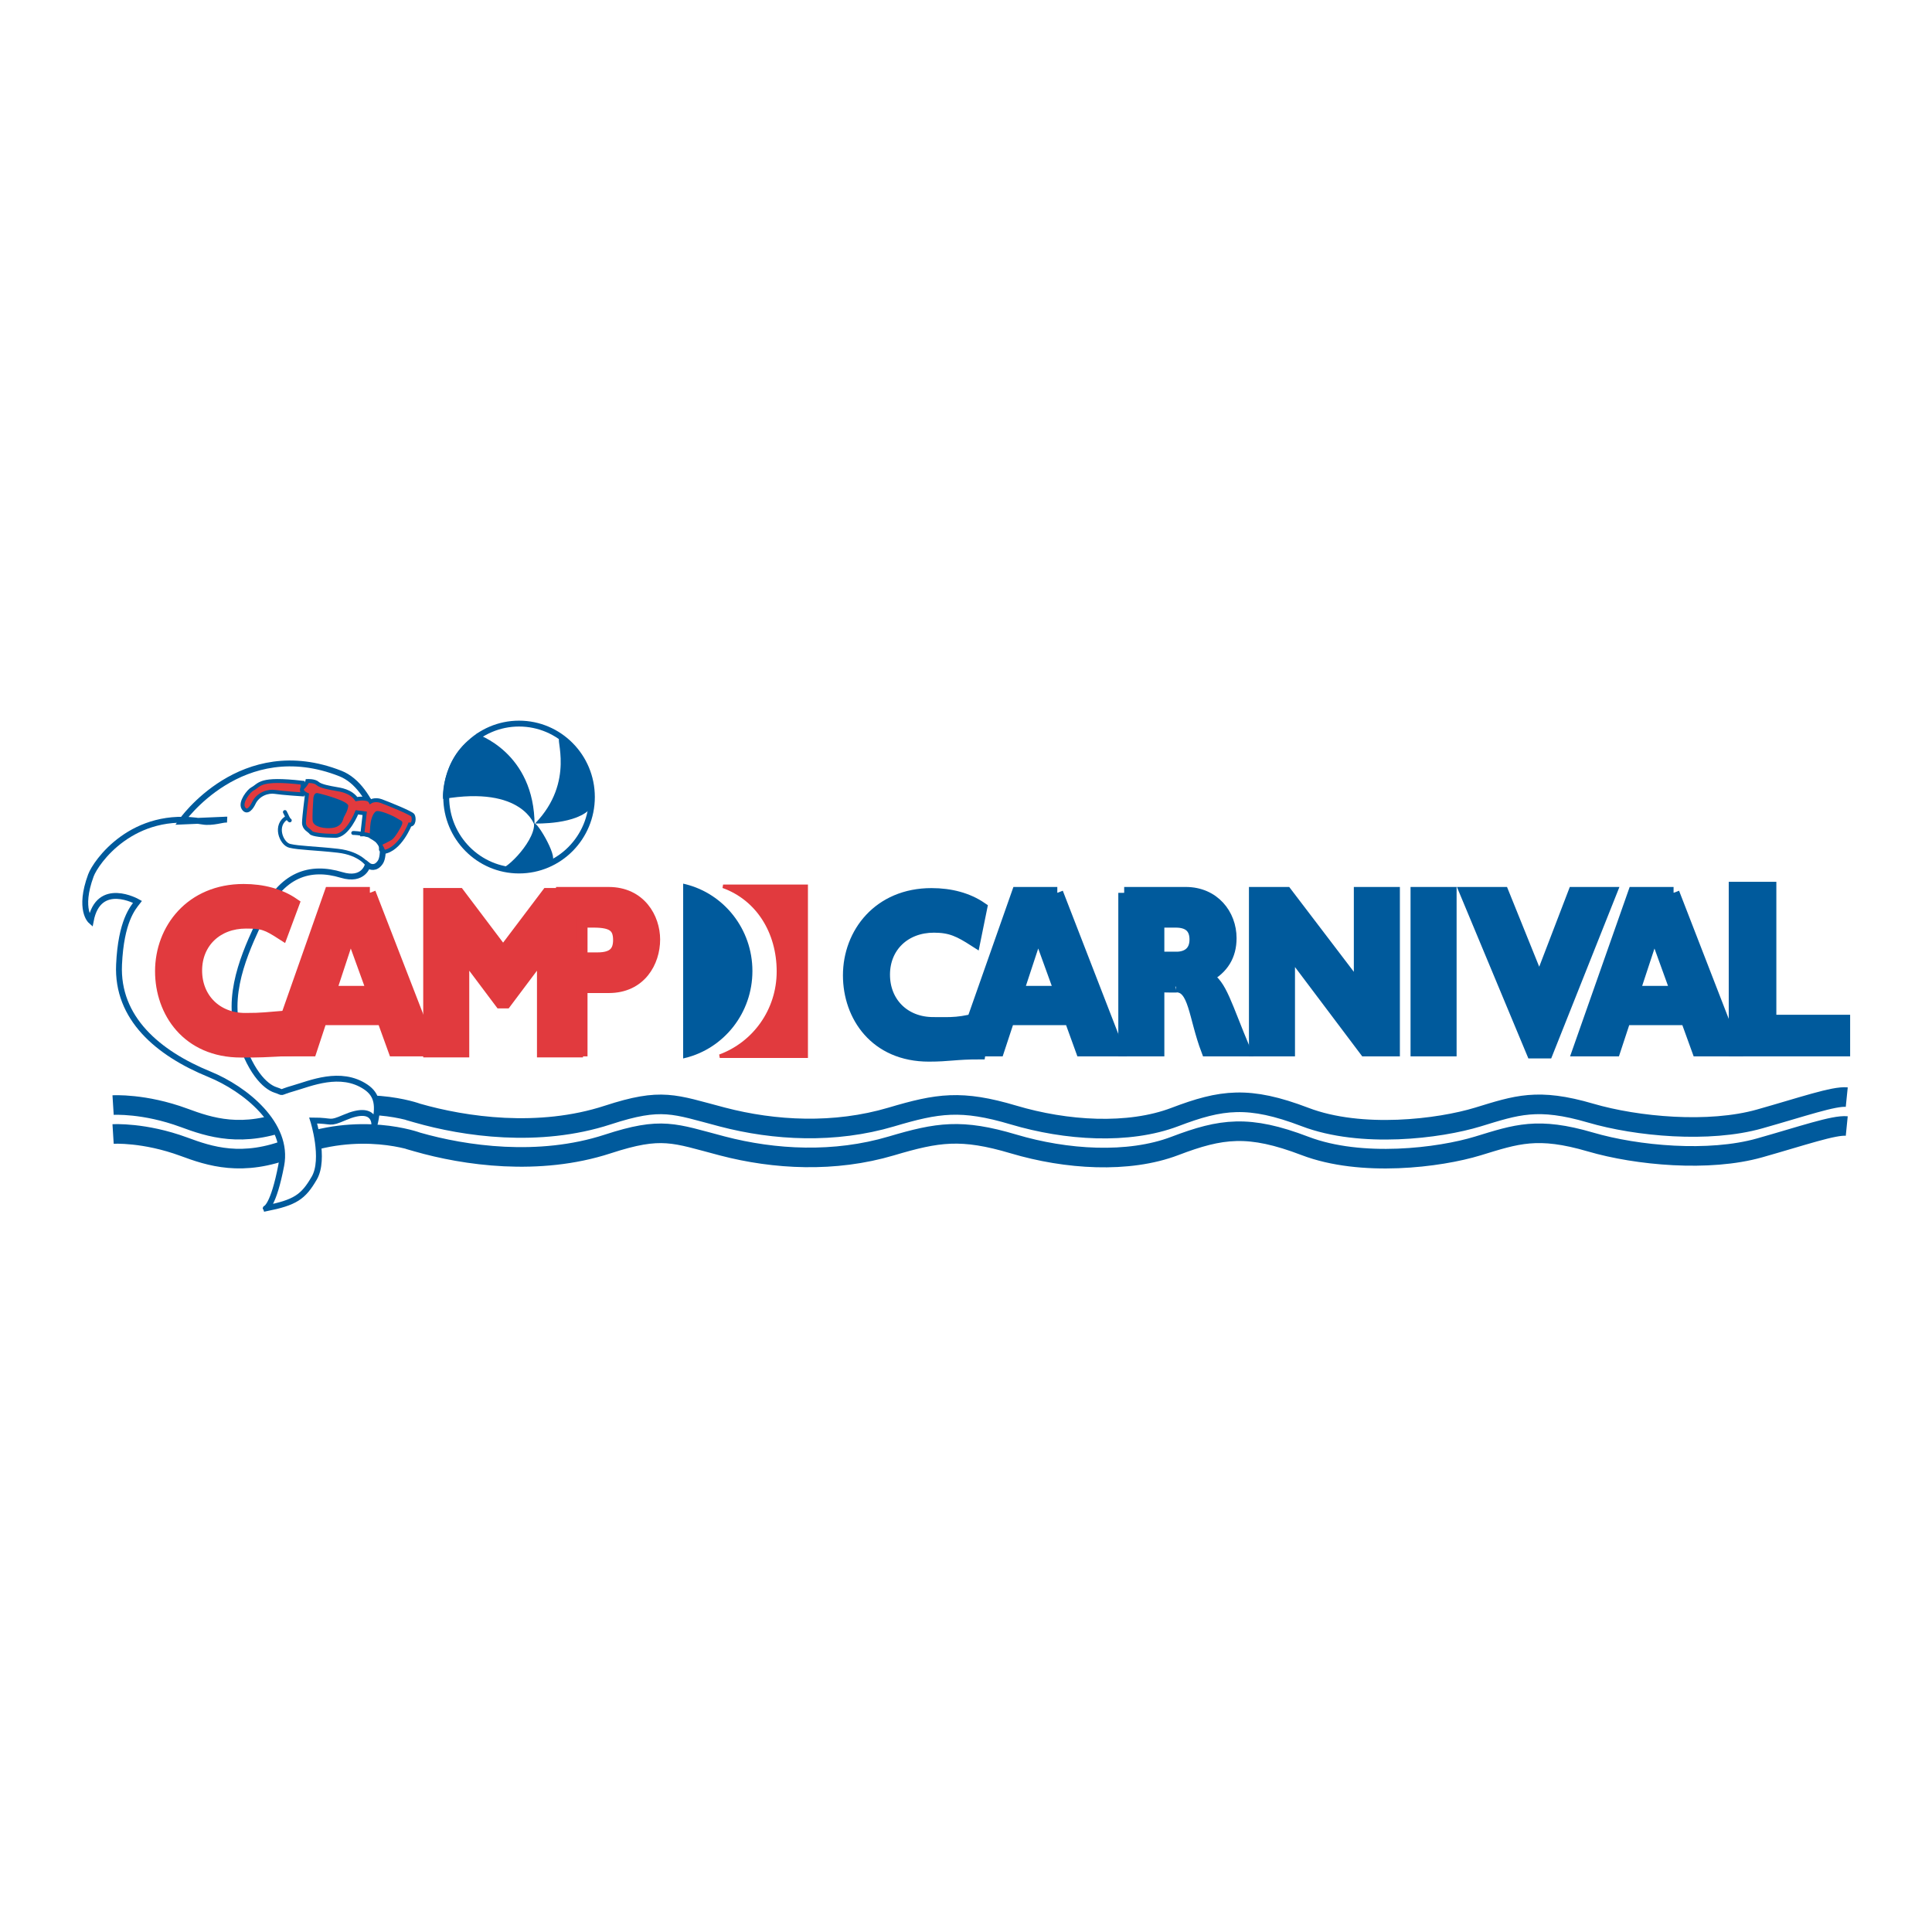 <?xml version="1.0" encoding="utf-8"?>
<!-- Generator: Adobe Illustrator 13.0.0, SVG Export Plug-In . SVG Version: 6.00 Build 14948)  -->
<!DOCTYPE svg PUBLIC "-//W3C//DTD SVG 1.0//EN" "http://www.w3.org/TR/2001/REC-SVG-20010904/DTD/svg10.dtd">
<svg version="1.0" id="Layer_1" xmlns="http://www.w3.org/2000/svg" xmlns:xlink="http://www.w3.org/1999/xlink" x="0px" y="0px"
	 width="192.756px" height="192.756px" viewBox="0 0 192.756 192.756" enable-background="new 0 0 192.756 192.756"
	 xml:space="preserve">
<g>
	<polygon fill-rule="evenodd" clip-rule="evenodd" fill="#FFFFFF" points="0,0 192.756,0 192.756,192.756 0,192.756 0,0 	"/>
	<polygon fill-rule="evenodd" clip-rule="evenodd" fill="#FFFFFF" points="81.233,106.223 81.233,87.461 67.538,87.461 
		67.538,106.223 81.233,106.223 	"/>
	<path fill="none" stroke="#005A9C" stroke-width="1.954" stroke-miterlimit="2.613" d="M11.283,110.254
		c0,0,3.101-0.195,7.073,1.27c2.538,0.936,5.834,2.064,10.687,0.117c6.848-2.746,12.597-0.586,12.597-0.586s-1.855-0.531,0,0
		c4.706,1.35,12.111,2.439,18.992,0.195c5.418-1.768,6.589-1.074,11.434,0.195c5.222,1.369,11.208,1.676,16.86,0
		c4.644-1.377,6.984-1.75,12.209-0.195c5.225,1.555,11.441,1.963,16.085,0.195s7.371-2.141,12.984,0
		c5.612,2.143,13.379,1.182,17.247,0c3.869-1.182,5.953-1.938,11.24-0.391c4.644,1.359,11.822,2.01,16.86,0.586
		c4.261-1.203,7.432-2.309,8.7-2.18 M11.283,113.139c0,0,3.101-0.193,7.073,1.271c2.538,0.936,5.834,2.062,10.687,0.117
		c6.848-2.746,12.597-0.586,12.597-0.586s-1.855-0.531,0,0c4.706,1.35,12.111,2.439,18.992,0.195
		c5.418-1.768,6.589-1.074,11.434,0.195c5.222,1.369,11.208,1.676,16.86,0c4.644-1.377,6.984-1.75,12.209-0.195
		c5.225,1.555,11.441,1.963,16.085,0.195s7.371-2.141,12.984,0c5.612,2.141,13.379,1.182,17.247,0
		c3.869-1.182,5.953-1.939,11.24-0.391c4.644,1.359,11.822,2.01,16.86,0.586c4.261-1.203,7.432-2.309,8.7-2.182"/>
	
		<path fill-rule="evenodd" clip-rule="evenodd" fill="#FFFFFF" stroke="#005A9C" stroke-width="0.586" stroke-miterlimit="2.613" d="
		M28.06,116.264c0.786-4.09-3.585-7.623-7.17-9.088c-5.127-2.096-9.258-5.588-9.012-10.944c0.199-4.333,1.375-5.651,1.841-6.253
		c0,0-3.888-2.204-4.666,1.889c0,0-1.245-1.107,0.015-4.527c0.479-1.301,4.149-6.6,11.144-5.374
		c0.982,0.172,2.082-0.245,2.422-0.195l-4.554,0.195c0,0,6.008-8.697,15.892-4.788c3.366,1.331,4.844,7.524,3.973,8.843
		c-0.457,0.691-1.018,0.489-1.26,0.293c0,0-0.396,1.648-2.616,0.977c-3.142-0.949-5.999-0.081-7.932,4.123
		c-1.273,2.767-3.558,7.214-2.436,11.366c1.121,4.15,2.789,5.637,3.779,5.959c0.99,0.322,0.154,0.307,1.8-0.16
		c1.645-0.467,4.689-1.828,7.211-0.133c1.163,0.783,1.343,1.881,0.858,3.834c0,0,0.194-2.148-2.962-0.791
		c-1.646,0.707-1.108,0.303-3.143,0.303c0,0,1.216,3.836,0.111,5.742c-1.105,1.906-1.906,2.443-4.845,3.029
		C26.509,120.562,27.274,120.354,28.06,116.264L28.06,116.264L28.06,116.264z"/>
	
		<path fill-rule="evenodd" clip-rule="evenodd" fill="#E13A3E" stroke="#005A9C" stroke-width="0.391" stroke-linecap="round" stroke-miterlimit="2.613" d="
		M25.305,80.146c-0.171,0.362-0.636,1.086-1.017,0.488c-0.381-0.598,0.551-1.737,0.872-1.905c0.816-0.428,0.637-1.135,5.039-0.635
		l-0.042,1.161c0,0-2.026-0.133-2.713-0.244C26.772,78.901,25.748,79.206,25.305,80.146L25.305,80.146L25.305,80.146z"/>
	<path fill="none" stroke="#005A9C" stroke-width="0.586" stroke-miterlimit="2.613" d="M44.519,79.522
		c0-4.047,3.253-7.329,7.267-7.329s7.268,3.281,7.268,7.329c0,4.048-3.254,7.329-7.268,7.329S44.519,83.57,44.519,79.522
		L44.519,79.522L44.519,79.522z"/>
	<path fill-rule="evenodd" clip-rule="evenodd" fill="#005A9C" d="M44.228,79.717c-0.135,0.023-0.097-4.788,3.682-6.547
		c4.037-1.878-0.387,0.049-0.387,0.049s5.813,1.808,5.813,9.136C53.336,82.356,52.173,78.35,44.228,79.717L44.228,79.717
		L44.228,79.717z"/>
	<path fill-rule="evenodd" clip-rule="evenodd" fill="#005A9C" d="M55.855,73.708c-0.55-0.289,1.599,4.25-2.471,8.453
		c0,0,4.264,0.146,5.62-1.613C59.004,80.548,59.295,75.516,55.855,73.708L55.855,73.708L55.855,73.708z"/>
	<path fill-rule="evenodd" clip-rule="evenodd" fill="#005A9C" d="M49.654,86.655c0.436,0.586,3.634-2.541,3.634-4.397
		c0-0.788,2.439,3.222,1.792,3.664C52.222,87.877,49.589,86.568,49.654,86.655L49.654,86.655L49.654,86.655z"/>
	<path fill="none" stroke="#005A9C" stroke-width="0.391" stroke-miterlimit="2.613" d="M36.704,86.333
		c0,0-0.727-1.198-2.997-1.454c-2.271-0.256-3.86-0.265-4.796-0.489c-0.865-0.207-1.592-2.113-0.242-2.834"/>
	<path fill="none" stroke="#005A9C" stroke-width="0.391" stroke-linecap="round" stroke-miterlimit="2.613" d="M28.426,81.019
		c0.242,0.44,0.284,0.695,0.484,0.831 M35.242,83.104c0,0,2.9,0.012,2.762,1.661"/>
	
		<path fill-rule="evenodd" clip-rule="evenodd" fill="#E13A3E" stroke="#005A9C" stroke-width="0.391" stroke-linecap="round" stroke-miterlimit="2.613" d="
		M30.621,79.29c0,0-0.782-0.33-0.388-0.733c0.395-0.402,0.436-0.635,0.436-0.635s0.72-0.038,1.018,0.244
		c0.297,0.281,1.301,0.451,1.792,0.537c0.491,0.086,1.495,0.208,2.083,1.026c0,0,1.156-0.233,1.405,0.244
		c0,0,0.429-0.281,1.066-0.049s2.997,1.184,3.149,1.417c0.152,0.233,0.139,0.989-0.291,0.928c0,0-0.976,2.503-2.616,2.736
		c0,0-0.582-1.857-2.125-1.771l0.235-2.089l-0.775-0.097c0,0-0.928,2.356-2.18,2.345c-1.253-0.011-2.284-0.135-2.422-0.342
		c-0.139-0.207-0.686-0.379-0.678-0.977C30.337,81.477,30.621,79.29,30.621,79.29L30.621,79.29L30.621,79.29z"/>
	<path fill-rule="evenodd" clip-rule="evenodd" fill="#005A9C" d="M31.257,79.767c0,0-0.007-0.721,0.436-0.635
		s3.094,0.793,3.052,1.271c-0.042,0.477-0.346,0.94-0.436,1.124c-0.09,0.184-0.135,0.945-1.163,1.075
		c-0.775,0.098-1.792-0.098-1.938-0.635C31.122,81.642,31.257,79.767,31.257,79.767L31.257,79.767L31.257,79.767z"/>
	<path fill-rule="evenodd" clip-rule="evenodd" fill="#005A9C" d="M37.466,80.977c0.297-0.256,1.834,0.451,2.18,0.684
		c0.346,0.233,0.567,0.219,0.478,0.549c-0.09,0.331-0.734,1.379-1.018,1.563c-0.284,0.184-1.107,0.575-1.107,0.575
		s-1.066-0.733-1.107-0.696s0.035-1.296,0.09-1.601C37.037,81.747,37.168,81.232,37.466,80.977L37.466,80.977L37.466,80.977z"/>
	
		<polygon fill-rule="evenodd" clip-rule="evenodd" fill="#E13A3E" stroke="#E13A3E" stroke-width="1.173" stroke-miterlimit="2.613" points="
		50.195,95.019 45.789,89.184 42.811,89.184 42.811,104.912 46.231,104.912 46.231,95.088 49.934,100.023 50.457,100.023 
		54.16,95.088 54.16,104.912 57.581,104.912 57.581,89.184 54.603,89.184 50.195,95.019 50.195,95.019 	"/>
	
		<path fill-rule="evenodd" clip-rule="evenodd" fill="#E13A3E" stroke="#E13A3E" stroke-width="0.353" stroke-miterlimit="2.613" d="
		M80.432,88.426v16.951h-8.62c3.431-1.258,5.854-4.562,5.854-8.458c0-3.917-2.06-7.251-5.522-8.492L80.432,88.426L80.432,88.426
		L80.432,88.426z"/>
	
		<path fill-rule="evenodd" clip-rule="evenodd" fill="#005A9C" stroke="#005A9C" stroke-width="0.353" stroke-miterlimit="2.613" d="
		M68.336,88.385c3.762,0.927,6.556,4.379,6.556,8.496c0,4.116-2.794,7.569-6.557,8.497L68.336,88.385L68.336,88.385L68.336,88.385z"
		/>
	
		<path fill-rule="evenodd" clip-rule="evenodd" fill="#005A9C" stroke="#005A9C" stroke-width="1.173" stroke-miterlimit="2.613" d="
		M98.324,101.396c-2.519,0.781-3.435,0.664-5.226,0.664c-2.857,0-4.89-2.006-4.89-4.82c0-2.79,2.053-4.773,4.971-4.773
		c1.69,0,2.549,0.439,4.059,1.407l0.67-3.298c-1.349-0.923-3.059-1.384-4.971-1.384c-5.252,0-8.25,3.92-8.25,8.117
		c0,4.06,2.656,8.024,7.989,8.024c2.033,0,2.638-0.225,5.061-0.225L98.324,101.396L98.324,101.396L98.324,101.396z"/>
	<path fill-rule="evenodd" clip-rule="evenodd" fill="#005A9C" d="M105.488,89.079h-3.964l-5.535,15.728h3.623l1.026-3.113h6.138
		l1.127,3.113h3.683L105.488,89.079L105.488,89.079L105.488,89.079L105.488,89.079z M105.771,98.949h-4.227l2.013-6.111
		L105.771,98.949L105.771,98.949L105.771,98.949z"/>
	<path fill="none" stroke="#005A9C" stroke-width="1.173" stroke-miterlimit="2.613" d="M105.488,89.079h-3.964l-5.535,15.728
		h3.623l1.026-3.113h6.138l1.127,3.113h3.683L105.488,89.079L105.488,89.079 M105.771,98.949h-4.227l2.013-6.111L105.771,98.949
		L105.771,98.949L105.771,98.949z"/>
	<path fill-rule="evenodd" clip-rule="evenodd" fill="#005A9C" d="M112.16,89.079v15.728h3.421V98.42c0,0,2.345,0.047,1.763-0.002
		c1.852,0,1.793,2.98,3.087,6.389h3.764c-1.932-4.611-2.354-6.549-3.764-7.355c1.57-0.831,2.355-2.122,2.355-3.852
		c0-2.353-1.671-4.521-4.488-4.521H112.16L112.16,89.079L112.16,89.079L112.16,89.079z M115.581,91.962h1.731
		c1.287,0,1.951,0.6,1.951,1.776c0,1.337-0.926,1.799-1.871,1.799h-1.812V91.962L115.581,91.962L115.581,91.962z"/>
	<path fill="none" stroke="#005A9C" stroke-width="1.173" stroke-miterlimit="2.613" d="M112.16,89.079v15.728h3.421V98.42
		c0,0,2.345,0.047,1.763-0.002c1.852,0,1.793,2.98,3.087,6.389h3.764c-1.932-4.611-2.354-6.549-3.764-7.355
		c1.57-0.831,2.355-2.122,2.355-3.852c0-2.353-1.671-4.521-4.488-4.521H112.16L112.16,89.079 M115.581,91.962h1.731
		c1.287,0,1.951,0.6,1.951,1.776c0,1.337-0.926,1.799-1.871,1.799h-1.812V91.962L115.581,91.962L115.581,91.962z"/>
	
		<polygon fill-rule="evenodd" clip-rule="evenodd" fill="#005A9C" stroke="#005A9C" stroke-width="1.173" stroke-miterlimit="2.613" points="
		139.08,89.079 135.659,89.079 135.659,98.695 128.334,89.079 125.194,89.079 125.194,104.807 128.615,104.807 128.615,94.729 
		136.202,104.807 139.08,104.807 139.08,89.079 139.08,89.079 	"/>
	
		<polygon fill-rule="evenodd" clip-rule="evenodd" fill="#005A9C" stroke="#005A9C" stroke-width="1.173" stroke-miterlimit="2.613" points="
		144.739,89.079 141.317,89.079 141.317,104.807 144.739,104.807 144.739,89.079 144.739,89.079 	"/>
	
		<polygon fill-rule="evenodd" clip-rule="evenodd" fill="#005A9C" stroke="#005A9C" stroke-width="1.173" stroke-miterlimit="2.613" points="
		160.706,89.079 157.023,89.079 153.582,98.051 149.96,89.079 146.236,89.079 152.877,105.014 154.366,105.014 160.706,89.079 
		160.706,89.079 	"/>
	<path fill-rule="evenodd" clip-rule="evenodd" fill="#005A9C" d="M166.973,89.079h-3.965l-5.533,15.728h3.622l1.025-3.113h6.139
		l1.127,3.113h3.683L166.973,89.079L166.973,89.079L166.973,89.079L166.973,89.079z M167.254,98.949h-4.226l2.013-6.111
		L167.254,98.949L167.254,98.949L167.254,98.949z"/>
	<path fill="none" stroke="#005A9C" stroke-width="1.173" stroke-miterlimit="2.613" d="M166.973,89.079h-3.965l-5.533,15.728
		h3.622l1.025-3.113h6.139l1.127,3.113h3.683L166.973,89.079L166.973,89.079 M167.254,98.949h-4.225l2.012-6.111L167.254,98.949
		L167.254,98.949L167.254,98.949z"/>
	
		<polygon fill-rule="evenodd" clip-rule="evenodd" fill="#005A9C" stroke="#005A9C" stroke-width="1.173" stroke-miterlimit="2.613" points="
		184.002,101.83 176.64,101.83 176.64,88.564 173.063,88.564 173.063,104.807 184.002,104.807 184.002,101.83 184.002,101.83 	"/>
	
		<path fill-rule="evenodd" clip-rule="evenodd" fill="#E13A3E" stroke="#E13A3E" stroke-width="1.173" stroke-miterlimit="2.613" d="
		M28.947,101.377c-2.52,0.195-2.687,0.273-4.479,0.273c-2.857,0-4.89-2.008-4.89-4.82c0-2.791,2.053-4.773,4.97-4.773
		c1.69,0,2.092,0.173,3.601,1.142l1.128-3.033c-1.348-0.923-3.059-1.384-4.97-1.384c-5.252,0-8.251,3.92-8.251,8.117
		c0,4.058,2.656,8.025,7.989,8.025c2.033,0,1.875,0,5.557-0.195L28.947,101.377L28.947,101.377L28.947,101.377z"/>
	<path fill-rule="evenodd" clip-rule="evenodd" fill="#E13A3E" d="M36.903,89.079h-3.964l-5.534,15.728h3.622l1.026-3.113h6.138
		l1.127,3.113H43L36.903,89.079L36.903,89.079L36.903,89.079L36.903,89.079z M37.185,98.949h-4.226l2.012-6.111L37.185,98.949
		L37.185,98.949L37.185,98.949z"/>
	<path fill="none" stroke="#E13A3E" stroke-width="1.173" stroke-miterlimit="2.613" d="M36.903,89.079h-3.964l-5.534,15.728
		h3.622l1.026-3.113h6.138l1.127,3.113H43L36.903,89.079L36.903,89.079 M37.185,98.949h-4.226l2.012-6.111L37.185,98.949
		L37.185,98.949L37.185,98.949z"/>
	<path fill-rule="evenodd" clip-rule="evenodd" fill="#E13A3E" d="M55.475,89.079l-0.866,15.728h3.421v-6.318h2.717
		c3.159,0,4.528-2.537,4.528-4.75c0-2.145-1.409-4.659-4.548-4.659H55.475L55.475,89.079L55.475,89.079L55.475,89.079z
		 M58.031,91.962h1.207c1.852,0,2.516,0.484,2.516,1.822c0,1.176-0.563,1.822-2.133,1.822h-1.59V91.962L58.031,91.962L58.031,91.962
		z"/>
	<path fill="none" stroke="#E13A3E" stroke-width="1.173" stroke-miterlimit="2.613" d="M55.475,89.079l-0.866,15.728h3.421
		v-6.318h2.717c3.159,0,4.528-2.537,4.528-4.75c0-2.145-1.409-4.659-4.548-4.659H55.475L55.475,89.079 M58.031,91.962h1.207
		c1.852,0,2.516,0.484,2.516,1.822c0,1.176-0.563,1.822-2.133,1.822h-1.59V91.962L58.031,91.962L58.031,91.962z"/>
</g>
</svg>
